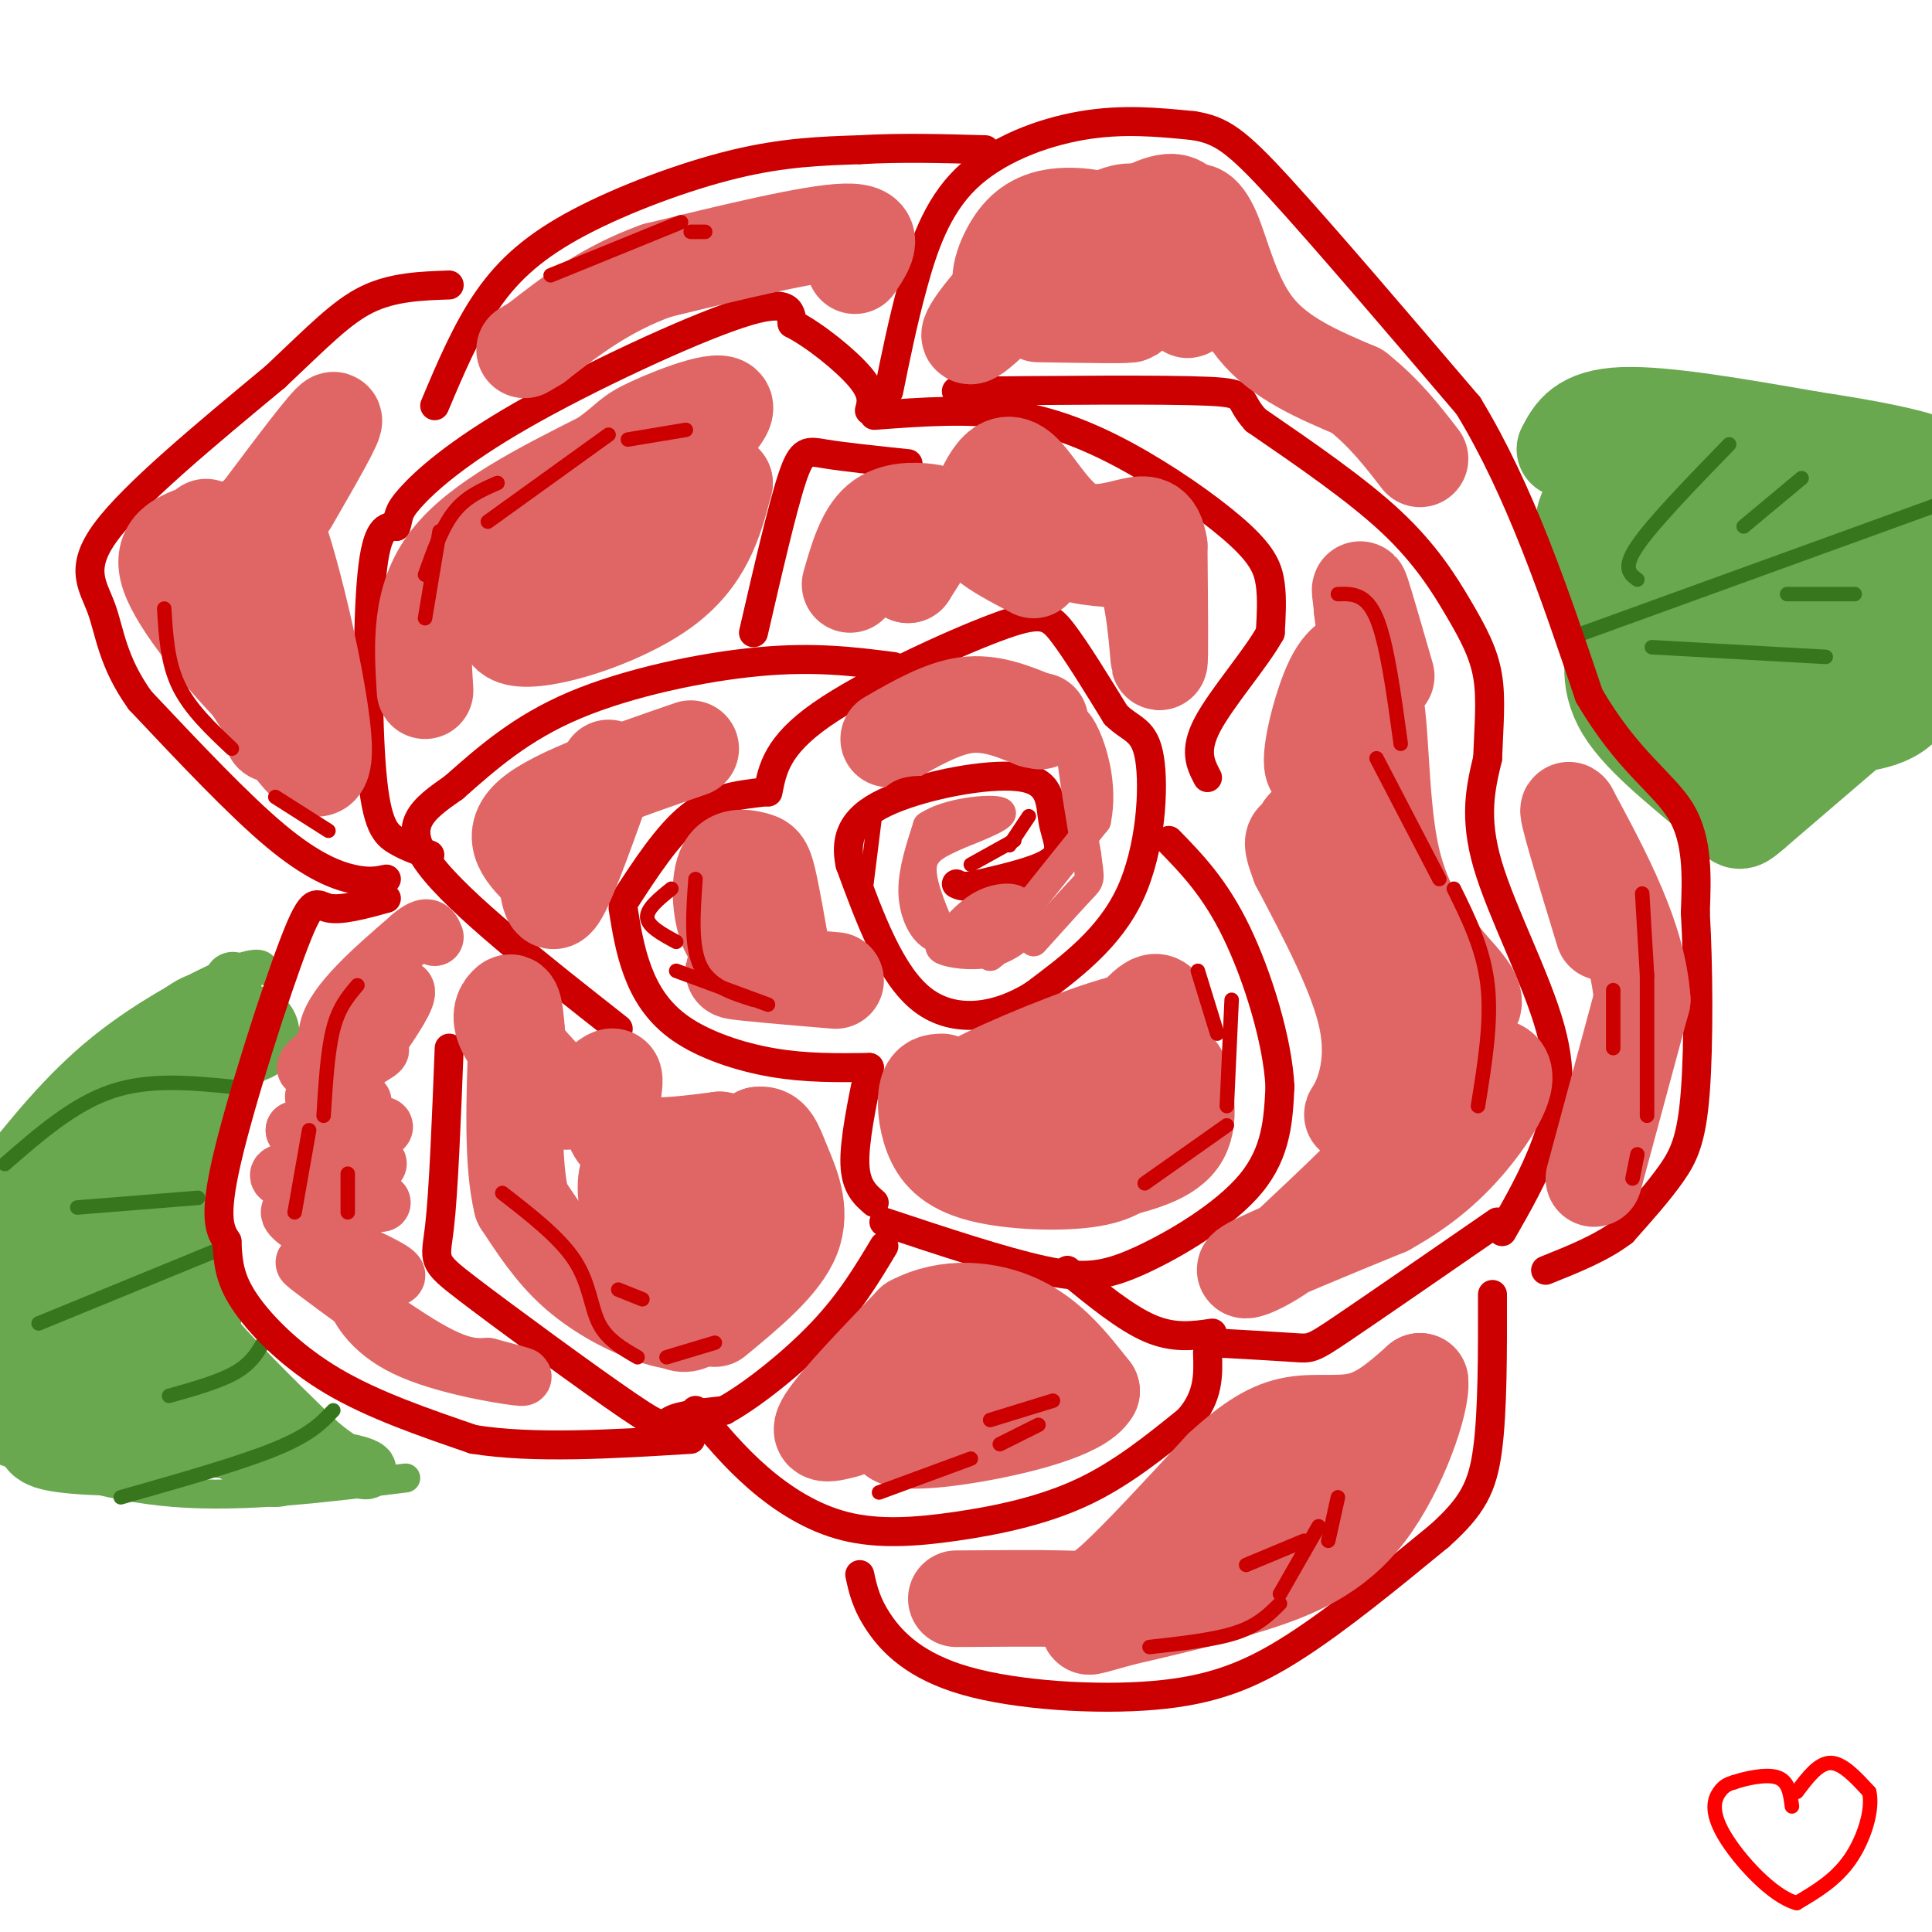 <svg viewBox='0 0 400 400' version='1.1' xmlns='http://www.w3.org/2000/svg' xmlns:xlink='http://www.w3.org/1999/xlink'><g fill='none' stroke='#6aa84f' stroke-width='6' stroke-linecap='round' stroke-linejoin='round'><path d='M55,201c-0.489,-1.200 -0.978,-2.400 -7,0c-6.022,2.400 -17.578,8.400 -27,16c-9.422,7.600 -16.711,16.800 -24,26'/><path d='M84,306c-16.750,2.083 -33.500,4.167 -48,3c-14.500,-1.167 -26.750,-5.583 -39,-10'/></g>
<g fill='none' stroke='#6aa84f' stroke-width='12' stroke-linecap='round' stroke-linejoin='round'><path d='M20,253c0.000,0.000 24.000,-42.000 24,-42'/><path d='M44,211c4.978,-9.067 5.422,-10.733 2,-3c-3.422,7.733 -10.711,24.867 -18,42'/><path d='M28,250c3.167,15.000 20.083,31.500 37,48'/><path d='M65,298c9.488,8.726 14.708,6.542 8,5c-6.708,-1.542 -25.345,-2.440 -36,-4c-10.655,-1.560 -13.327,-3.780 -16,-6'/><path d='M21,293c-5.000,-1.333 -9.500,-1.667 -14,-2'/></g>
<g fill='none' stroke='#6aa84f' stroke-width='20' stroke-linecap='round' stroke-linejoin='round'><path d='M57,302c-14.844,-10.844 -29.689,-21.689 -36,-30c-6.311,-8.311 -4.089,-14.089 0,-21c4.089,-6.911 10.044,-14.956 16,-23'/><path d='M37,228c5.164,-8.952 10.075,-19.833 4,-16c-6.075,3.833 -23.136,22.378 -31,31c-7.864,8.622 -6.533,7.321 -6,10c0.533,2.679 0.266,9.340 0,16'/><path d='M4,269c0.070,5.627 0.246,11.694 8,17c7.754,5.306 23.088,9.852 23,12c-0.088,2.148 -15.596,1.900 -22,1c-6.404,-0.900 -3.702,-2.450 -1,-4'/><path d='M12,295c-2.631,-0.619 -8.708,-0.167 -3,-3c5.708,-2.833 23.202,-8.952 29,-16c5.798,-7.048 -0.101,-15.024 -6,-23'/><path d='M32,253c1.111,-9.844 6.889,-22.956 11,-30c4.111,-7.044 6.556,-8.022 9,-9'/><path d='M324,93c1.750,-3.333 3.500,-6.667 12,-7c8.500,-0.333 23.750,2.333 39,5'/><path d='M375,91c11.400,1.711 20.400,3.489 24,5c3.600,1.511 1.800,2.756 0,4'/><path d='M399,100c0.400,8.533 1.400,27.867 -1,38c-2.400,10.133 -8.200,11.067 -14,12'/><path d='M384,150c-5.833,5.000 -13.417,11.500 -21,18'/><path d='M363,168c-3.726,3.202 -2.542,2.208 -7,-2c-4.458,-4.208 -14.560,-11.631 -19,-18c-4.440,-6.369 -3.220,-11.685 -2,-17'/><path d='M335,131c-3.111,-8.333 -9.889,-20.667 -6,-26c3.889,-5.333 18.444,-3.667 33,-2'/><path d='M362,103c9.148,-0.252 15.517,0.119 19,1c3.483,0.881 4.080,2.272 4,7c-0.080,4.728 -0.836,12.793 -2,18c-1.164,5.207 -2.737,7.556 -6,11c-3.263,3.444 -8.218,7.984 -13,8c-4.782,0.016 -9.391,-4.492 -14,-9'/><path d='M350,139c-3.579,-2.141 -5.526,-2.995 -7,-5c-1.474,-2.005 -2.475,-5.162 -5,-12c-2.525,-6.838 -6.574,-17.359 0,-17c6.574,0.359 23.770,11.597 31,16c7.230,4.403 4.494,1.972 1,3c-3.494,1.028 -7.747,5.514 -12,10'/><path d='M358,134c-2.726,2.071 -3.542,2.250 -5,0c-1.458,-2.250 -3.560,-6.929 -3,-10c0.560,-3.071 3.780,-4.536 7,-6'/></g>
<g fill='none' stroke='#38761d' stroke-width='3' stroke-linecap='round' stroke-linejoin='round'><path d='M328,131c0.000,0.000 80.000,-29.000 80,-29'/><path d='M339,120c-1.583,-1.167 -3.167,-2.333 0,-7c3.167,-4.667 11.083,-12.833 19,-21'/><path d='M361,109c0.000,0.000 12.000,-10.000 12,-10'/><path d='M342,134c0.000,0.000 36.000,2.000 36,2'/><path d='M370,123c0.000,0.000 14.000,0.000 14,0'/><path d='M47,258c0.000,0.000 -39.000,16.000 -39,16'/><path d='M48,225c-8.583,-0.833 -17.167,-1.667 -25,1c-7.833,2.667 -14.917,8.833 -22,15'/><path d='M41,248c0.000,0.000 -25.000,2.000 -25,2'/><path d='M55,277c-1.333,2.500 -2.667,5.000 -6,7c-3.333,2.000 -8.667,3.500 -14,5'/><path d='M69,292c-2.333,2.500 -4.667,5.000 -12,8c-7.333,3.000 -19.667,6.500 -32,10'/></g>
<g fill='none' stroke='#cc0000' stroke-width='6' stroke-linecap='round' stroke-linejoin='round'><path d='M80,182c-1.800,0.378 -3.600,0.756 -7,0c-3.400,-0.756 -8.400,-2.644 -16,-9c-7.600,-6.356 -17.800,-17.178 -28,-28'/><path d='M29,145c-5.786,-8.060 -6.250,-14.208 -8,-19c-1.750,-4.792 -4.786,-8.226 1,-16c5.786,-7.774 20.393,-19.887 35,-32'/><path d='M57,78c8.911,-8.400 13.689,-13.400 19,-16c5.311,-2.600 11.156,-2.800 17,-3'/><path d='M89,177c-2.423,-0.845 -4.845,-1.690 -7,-3c-2.155,-1.310 -4.042,-3.083 -5,-14c-0.958,-10.917 -0.988,-30.976 0,-41c0.988,-10.024 2.994,-10.012 5,-10'/><path d='M82,109c0.742,-2.217 0.096,-2.759 3,-6c2.904,-3.241 9.359,-9.180 23,-17c13.641,-7.820 34.469,-17.520 45,-21c10.531,-3.480 10.766,-0.740 11,2'/><path d='M164,67c4.733,2.444 11.067,7.556 14,11c2.933,3.444 2.467,5.222 2,7'/><path d='M90,84c3.298,-7.827 6.595,-15.655 11,-22c4.405,-6.345 9.917,-11.208 19,-16c9.083,-4.792 21.738,-9.512 32,-12c10.262,-2.488 18.131,-2.744 26,-3'/><path d='M178,31c8.667,-0.500 17.333,-0.250 26,0'/><path d='M184,81c1.446,-7.137 2.893,-14.274 5,-22c2.107,-7.726 4.875,-16.042 11,-22c6.125,-5.958 15.607,-9.560 24,-11c8.393,-1.440 15.696,-0.720 23,0'/><path d='M247,26c5.844,0.889 8.956,3.111 18,13c9.044,9.889 24.022,27.444 39,45'/><path d='M304,84c10.667,17.500 17.833,38.750 25,60'/><path d='M329,144c7.978,13.733 15.422,18.067 19,24c3.578,5.933 3.289,13.467 3,21'/><path d='M351,189c0.643,10.750 0.750,27.125 0,37c-0.750,9.875 -2.357,13.250 -5,17c-2.643,3.750 -6.321,7.875 -10,12'/><path d='M336,255c-4.333,3.333 -10.167,5.667 -16,8'/><path d='M311,255c3.304,-5.774 6.607,-11.548 9,-18c2.393,-6.452 3.875,-13.583 1,-24c-2.875,-10.417 -10.107,-24.119 -13,-34c-2.893,-9.881 -1.446,-15.940 0,-22'/><path d='M308,157c0.230,-6.625 0.804,-12.188 0,-17c-0.804,-4.812 -2.986,-8.872 -6,-14c-3.014,-5.128 -6.861,-11.322 -14,-18c-7.139,-6.678 -17.569,-13.839 -28,-21'/><path d='M260,87c-4.267,-4.600 -0.933,-5.600 -10,-6c-9.067,-0.400 -30.533,-0.200 -52,0'/><path d='M181,86c9.901,-0.742 19.802,-1.483 29,0c9.198,1.483 17.692,5.191 26,10c8.308,4.809 16.429,10.718 21,15c4.571,4.282 5.592,6.938 6,10c0.408,3.062 0.204,6.531 0,10'/><path d='M263,131c-2.889,5.289 -10.111,13.511 -13,19c-2.889,5.489 -1.444,8.244 0,11'/><path d='M188,96c-6.578,-0.689 -13.156,-1.378 -17,-2c-3.844,-0.622 -4.956,-1.178 -7,5c-2.044,6.178 -5.022,19.089 -8,32'/><path d='M185,138c-8.156,-1.044 -16.311,-2.089 -28,-1c-11.689,1.089 -26.911,4.311 -38,9c-11.089,4.689 -18.044,10.844 -25,17'/><path d='M94,163c-6.733,4.689 -11.067,7.911 -5,16c6.067,8.089 22.533,21.044 39,34'/><path d='M80,186c-4.696,1.292 -9.393,2.583 -12,2c-2.607,-0.583 -3.125,-3.042 -7,7c-3.875,10.042 -11.107,32.583 -14,45c-2.893,12.417 -1.446,14.708 0,17'/><path d='M47,257c0.179,4.762 0.625,8.167 4,13c3.375,4.833 9.679,11.095 18,16c8.321,4.905 18.661,8.452 29,12'/><path d='M98,298c12.333,2.000 28.667,1.000 45,0'/><path d='M93,217c-0.579,14.866 -1.158,29.732 -2,37c-0.842,7.268 -1.947,6.938 6,13c7.947,6.062 24.947,18.517 33,24c8.053,5.483 7.158,3.995 9,3c1.842,-0.995 6.421,-1.498 11,-2'/><path d='M150,292c5.578,-3.067 14.022,-9.733 20,-16c5.978,-6.267 9.489,-12.133 13,-18'/><path d='M144,292c3.981,4.817 7.962,9.633 13,14c5.038,4.367 11.134,8.284 18,10c6.866,1.716 14.502,1.231 23,0c8.498,-1.231 17.856,-3.209 26,-7c8.144,-3.791 15.072,-9.396 22,-15'/><path d='M246,294c4.333,-4.833 4.167,-9.417 4,-14'/><path d='M178,326c0.651,3.002 1.301,6.003 4,10c2.699,3.997 7.445,8.989 18,12c10.555,3.011 26.919,4.041 39,3c12.081,-1.041 19.880,-4.155 29,-10c9.120,-5.845 19.560,-14.423 30,-23'/><path d='M298,318c6.844,-6.156 8.956,-10.044 10,-18c1.044,-7.956 1.022,-19.978 1,-32'/><path d='M251,278c6.778,0.378 13.556,0.756 17,1c3.444,0.244 3.556,0.356 10,-4c6.444,-4.356 19.222,-13.178 32,-22'/><path d='M221,263c6.000,4.917 12.000,9.833 17,12c5.000,2.167 9.000,1.583 13,1'/><path d='M183,253c12.333,4.095 24.667,8.190 33,10c8.333,1.810 12.667,1.333 20,-2c7.333,-3.333 17.667,-9.524 23,-16c5.333,-6.476 5.667,-13.238 6,-20'/><path d='M265,225c-0.444,-9.378 -4.556,-22.822 -9,-32c-4.444,-9.178 -9.222,-14.089 -14,-19'/><path d='M181,249c-1.917,-1.667 -3.833,-3.333 -4,-8c-0.167,-4.667 1.417,-12.333 3,-20'/><path d='M180,221c-6.554,0.089 -13.107,0.179 -20,-1c-6.893,-1.179 -14.125,-3.625 -19,-7c-4.875,-3.375 -7.393,-7.679 -9,-12c-1.607,-4.321 -2.304,-8.661 -3,-13'/><path d='M129,187c4.583,-7.083 9.167,-14.167 14,-18c4.833,-3.833 9.917,-4.417 15,-5'/><path d='M159,164c0.929,-4.798 1.857,-9.595 11,-16c9.143,-6.405 26.500,-14.417 36,-18c9.500,-3.583 11.143,-2.738 14,1c2.857,3.738 6.929,10.369 11,17'/><path d='M231,148c3.286,3.250 6.000,2.875 7,9c1.000,6.125 0.286,18.750 -4,28c-4.286,9.250 -12.143,15.125 -20,21'/><path d='M214,206c-7.556,4.733 -16.444,6.067 -23,1c-6.556,-5.067 -10.778,-16.533 -15,-28'/><path d='M176,179c-1.549,-7.144 2.079,-11.003 10,-14c7.921,-2.997 20.133,-5.133 26,-4c5.867,1.133 5.387,5.536 6,9c0.613,3.464 2.318,5.990 0,8c-2.318,2.010 -8.659,3.505 -15,5'/><path d='M203,183c-3.333,0.833 -4.167,0.417 -5,0'/></g>
<g fill='none' stroke='#e06666' stroke-width='12' stroke-linecap='round' stroke-linejoin='round'><path d='M78,216c3.333,-4.867 6.667,-9.733 6,-11c-0.667,-1.267 -5.333,1.067 -7,1c-1.667,-0.067 -0.333,-2.533 1,-5'/><path d='M78,201c-1.606,0.719 -6.121,5.018 -5,6c1.121,0.982 7.879,-1.351 6,1c-1.879,2.351 -12.394,9.386 -15,12c-2.606,2.614 2.697,0.807 8,-1'/><path d='M72,219c3.589,-0.930 8.560,-2.754 6,-1c-2.560,1.754 -12.651,7.088 -13,9c-0.349,1.912 9.043,0.404 10,1c0.957,0.596 -6.522,3.298 -14,6'/><path d='M61,234c2.400,0.444 15.400,-1.444 18,-1c2.600,0.444 -5.200,3.222 -13,6'/><path d='M66,239c2.143,1.333 14.000,1.667 12,2c-2.000,0.333 -17.857,0.667 -20,2c-2.143,1.333 9.429,3.667 21,6'/><path d='M79,249c-2.452,0.667 -19.083,-0.667 -19,2c0.083,2.667 16.881,9.333 21,12c4.119,2.667 -4.440,1.333 -13,0'/><path d='M68,263c-3.905,-0.905 -7.167,-3.167 -3,0c4.167,3.167 15.762,11.762 23,16c7.238,4.238 10.119,4.119 13,4'/><path d='M101,283c4.582,1.263 9.537,2.421 6,2c-3.537,-0.421 -15.568,-2.421 -23,-6c-7.432,-3.579 -10.266,-8.737 -11,-12c-0.734,-3.263 0.633,-4.632 2,-6'/><path d='M75,261c-2.708,-6.341 -10.478,-19.195 -11,-26c-0.522,-6.805 6.206,-7.563 7,-10c0.794,-2.437 -4.344,-6.553 -3,-12c1.344,-5.447 9.172,-12.223 17,-19'/><path d='M85,194c3.667,-3.167 4.333,-1.583 5,0'/></g>
<g fill='none' stroke='#e06666' stroke-width='20' stroke-linecap='round' stroke-linejoin='round'><path d='M129,259c2.252,-1.394 4.504,-2.788 6,-1c1.496,1.788 2.236,6.758 1,9c-1.236,2.242 -4.448,1.758 -4,1c0.448,-0.758 4.557,-1.788 7,-1c2.443,0.788 3.222,3.394 4,6'/><path d='M143,273c-0.655,1.071 -4.292,0.750 -9,-1c-4.708,-1.750 -10.488,-4.929 -15,-9c-4.512,-4.071 -7.756,-9.036 -11,-14'/><path d='M108,249c-2.000,-8.167 -1.500,-21.583 -1,-35'/><path d='M107,214c-0.464,-6.964 -1.125,-6.875 -2,-6c-0.875,0.875 -1.964,2.536 0,6c1.964,3.464 6.982,8.732 12,14'/><path d='M117,228c4.310,0.333 9.083,-5.833 10,-5c0.917,0.833 -2.024,8.667 1,12c3.024,3.333 12.012,2.167 21,1'/><path d='M149,236c2.202,3.583 -2.792,12.042 -2,15c0.792,2.958 7.369,0.417 8,3c0.631,2.583 -4.685,10.292 -10,18'/><path d='M145,272c-3.021,3.400 -5.573,2.901 -9,-4c-3.427,-6.901 -7.730,-20.204 -6,-25c1.730,-4.796 9.494,-1.085 15,-1c5.506,0.085 8.753,-3.458 12,-7'/><path d='M157,235c2.679,-0.417 3.375,2.042 5,6c1.625,3.958 4.179,9.417 2,15c-2.179,5.583 -9.089,11.292 -16,17'/><path d='M175,296c-3.167,0.833 -6.333,1.667 -4,-2c2.333,-3.667 10.167,-11.833 18,-20'/><path d='M189,274c7.022,-3.733 15.578,-3.067 22,0c6.422,3.067 10.711,8.533 15,14'/><path d='M226,288c-2.238,4.107 -15.333,7.375 -25,9c-9.667,1.625 -15.905,1.607 -16,0c-0.095,-1.607 5.952,-4.804 12,-8'/><path d='M197,289c3.500,-1.667 6.250,-1.833 9,-2'/><path d='M198,331c8.556,-0.067 17.111,-0.133 22,0c4.889,0.133 6.111,0.467 11,-4c4.889,-4.467 13.444,-13.733 22,-23'/><path d='M253,304c6.107,-5.631 10.375,-8.208 15,-9c4.625,-0.792 9.607,0.202 14,-1c4.393,-1.202 8.196,-4.601 12,-8'/><path d='M294,286c0.476,4.060 -4.333,18.208 -11,27c-6.667,8.792 -15.190,12.226 -24,15c-8.810,2.774 -17.905,4.887 -27,7'/><path d='M232,335c-6.500,1.798 -9.250,2.792 -3,0c6.250,-2.792 21.500,-9.369 31,-15c9.500,-5.631 13.250,-10.315 17,-15'/><path d='M330,244c0.000,0.000 10.000,-37.000 10,-37'/><path d='M340,207c-0.833,-12.667 -7.917,-25.833 -15,-39'/><path d='M325,168c-1.333,-2.333 2.833,11.333 7,25'/><path d='M295,223c-0.167,3.083 -0.333,6.167 -5,12c-4.667,5.833 -13.833,14.417 -23,23'/><path d='M267,258c-6.600,5.000 -11.600,6.000 -8,4c3.600,-2.000 15.800,-7.000 28,-12'/><path d='M287,250c7.798,-4.321 13.292,-9.125 18,-15c4.708,-5.875 8.631,-12.821 5,-14c-3.631,-1.179 -14.815,3.411 -26,8'/><path d='M284,229c-4.988,1.929 -4.458,2.750 -3,0c1.458,-2.750 3.845,-9.071 2,-18c-1.845,-8.929 -7.923,-20.464 -14,-32'/><path d='M269,179c-2.273,-5.927 -0.954,-4.746 0,-6c0.954,-1.254 1.544,-4.944 6,1c4.456,5.944 12.776,21.524 19,29c6.224,7.476 10.350,6.850 11,5c0.650,-1.850 -2.175,-4.925 -5,-8'/><path d='M300,200c-3.393,-4.226 -9.375,-10.792 -12,-23c-2.625,-12.208 -1.893,-30.060 -4,-34c-2.107,-3.940 -7.054,6.030 -12,16'/><path d='M272,159c-1.310,-1.345 1.417,-12.708 4,-18c2.583,-5.292 5.024,-4.512 6,-6c0.976,-1.488 0.488,-5.244 0,-9'/><path d='M282,126c-0.222,-2.822 -0.778,-5.378 0,-3c0.778,2.378 2.889,9.689 5,17'/><path d='M215,65c9.917,0.167 19.833,0.333 19,0c-0.833,-0.333 -12.417,-1.167 -24,-2'/><path d='M210,63c-4.275,-2.368 -2.963,-7.286 -1,-11c1.963,-3.714 4.578,-6.222 9,-7c4.422,-0.778 10.652,0.175 13,2c2.348,1.825 0.814,4.521 -2,6c-2.814,1.479 -6.907,1.739 -11,2'/><path d='M218,55c-3.577,0.880 -7.021,2.081 -11,6c-3.979,3.919 -8.494,10.555 -5,8c3.494,-2.555 14.998,-14.301 22,-20c7.002,-5.699 9.501,-5.349 12,-5'/><path d='M236,44c4.119,-1.893 8.417,-4.125 10,1c1.583,5.125 0.452,17.607 0,19c-0.452,1.393 -0.226,-8.304 0,-18'/><path d='M246,46c0.845,-3.369 2.958,-2.792 5,2c2.042,4.792 4.012,13.798 9,20c4.988,6.202 12.994,9.601 21,13'/><path d='M281,81c5.667,4.500 9.333,9.250 13,14'/><path d='M177,55c2.417,-3.583 4.833,-7.167 -2,-7c-6.833,0.167 -22.917,4.083 -39,8'/><path d='M136,56c-10.667,3.833 -17.833,9.417 -25,15'/><path d='M111,71c-4.167,2.500 -2.083,1.250 0,0'/><path d='M60,104c5.000,-8.667 10.000,-17.333 9,-17c-1.000,0.333 -8.000,9.667 -15,19'/><path d='M54,106c-3.583,3.548 -5.042,2.917 -6,6c-0.958,3.083 -1.417,9.881 0,16c1.417,6.119 4.708,11.560 8,17'/><path d='M56,145c1.244,5.400 0.356,10.400 0,4c-0.356,-6.400 -0.178,-24.200 0,-42'/><path d='M56,107c3.111,4.711 10.889,37.489 11,48c0.111,10.511 -7.444,-1.244 -15,-13'/><path d='M52,142c-6.422,-6.733 -14.978,-17.067 -17,-23c-2.022,-5.933 2.489,-7.467 7,-9'/><path d='M42,110c1.167,-1.500 0.583,-0.750 0,0'/><path d='M88,143c-0.583,-9.500 -1.167,-19.000 5,-27c6.167,-8.000 19.083,-14.500 32,-21'/><path d='M125,95c5.976,-4.333 4.917,-4.667 10,-7c5.083,-2.333 16.310,-6.667 15,-3c-1.310,3.667 -15.155,15.333 -29,27'/><path d='M121,112c-6.359,5.172 -7.756,4.603 -11,8c-3.244,3.397 -8.335,10.761 -3,12c5.335,1.239 21.096,-3.646 30,-10c8.904,-6.354 10.952,-14.177 13,-22'/><path d='M150,100c0.500,-1.167 -4.750,6.917 -10,15'/><path d='M176,121c1.500,-5.238 3.000,-10.476 6,-13c3.000,-2.524 7.500,-2.333 10,-2c2.500,0.333 3.000,0.810 2,3c-1.000,2.190 -3.500,6.095 -6,10'/><path d='M188,119c0.087,-0.527 3.305,-6.846 8,-10c4.695,-3.154 10.867,-3.144 15,-3c4.133,0.144 6.228,0.424 7,2c0.772,1.576 0.221,4.450 3,6c2.779,1.550 8.890,1.775 15,2'/><path d='M236,116c3.222,6.044 3.778,20.156 4,21c0.222,0.844 0.111,-11.578 0,-24'/><path d='M240,113c-0.771,-4.791 -2.698,-4.767 -6,-4c-3.302,0.767 -7.978,2.278 -12,0c-4.022,-2.278 -7.391,-8.344 -10,-11c-2.609,-2.656 -4.460,-1.902 -6,0c-1.540,1.902 -2.770,4.951 -4,8'/><path d='M202,106c-0.622,2.311 -0.178,4.089 2,6c2.178,1.911 6.089,3.956 10,6'/><path d='M143,155c-14.000,4.833 -28.000,9.667 -33,14c-5.000,4.333 -1.000,8.167 3,12'/><path d='M113,181c0.689,3.911 0.911,7.689 3,4c2.089,-3.689 6.044,-14.844 10,-26'/><path d='M159,196c-3.105,0.137 -6.211,0.274 -8,-3c-1.789,-3.274 -2.263,-9.960 -1,-13c1.263,-3.040 4.263,-2.434 6,-2c1.737,0.434 2.211,0.695 3,4c0.789,3.305 1.895,9.652 3,16'/><path d='M162,198c1.310,3.179 3.083,3.125 0,3c-3.083,-0.125 -11.024,-0.321 -10,0c1.024,0.321 11.012,1.161 21,2'/><path d='M195,224c-1.246,0.051 -2.491,0.102 -3,2c-0.509,1.898 -0.281,5.643 1,9c1.281,3.357 3.614,6.327 10,8c6.386,1.673 16.825,2.049 23,1c6.175,-1.049 8.088,-3.525 10,-6'/><path d='M236,238c2.615,-1.267 4.151,-1.433 5,-7c0.849,-5.567 1.011,-16.533 0,-21c-1.011,-4.467 -3.195,-2.433 -7,2c-3.805,4.433 -9.230,11.267 -14,14c-4.770,2.733 -8.885,1.367 -13,0'/><path d='M207,226c-4.847,0.300 -10.464,1.049 -5,-2c5.464,-3.049 22.010,-9.898 30,-12c7.990,-2.102 7.426,0.542 8,3c0.574,2.458 2.287,4.729 4,7'/><path d='M244,222c1.378,3.889 2.822,10.111 0,14c-2.822,3.889 -9.911,5.444 -17,7'/><path d='M184,153c5.500,-3.167 11.000,-6.333 16,-7c5.000,-0.667 9.500,1.167 14,3'/><path d='M214,149c2.333,0.500 1.167,0.250 0,0'/></g>
<g fill='none' stroke='#e06666' stroke-width='6' stroke-linecap='round' stroke-linejoin='round'><path d='M198,195c-2.133,-0.133 -4.267,-0.267 -6,-2c-1.733,-1.733 -3.067,-5.067 -3,-9c0.067,-3.933 1.533,-8.467 3,-13'/><path d='M192,171c4.200,-2.911 13.200,-3.689 15,-3c1.800,0.689 -3.600,2.844 -9,5'/><path d='M198,173c-3.133,1.489 -6.467,2.711 -7,6c-0.533,3.289 1.733,8.644 4,14'/><path d='M195,193c2.434,2.507 6.518,1.775 10,0c3.482,-1.775 6.360,-4.593 6,-6c-0.360,-1.407 -3.960,-1.402 -7,0c-3.040,1.402 -5.520,4.201 -8,7'/><path d='M196,194c-1.726,1.683 -2.040,2.389 0,3c2.040,0.611 6.434,1.126 10,0c3.566,-1.126 6.305,-3.893 6,-4c-0.305,-0.107 -3.652,2.447 -7,5'/><path d='M205,198c2.500,-3.833 12.250,-15.917 22,-28'/><path d='M227,170c2.178,-10.267 -3.378,-21.933 -5,-21c-1.622,0.933 0.689,14.467 3,28'/><path d='M225,177c0.689,5.422 0.911,4.978 -1,7c-1.911,2.022 -5.956,6.511 -10,11'/></g>
<g fill='none' stroke='#cc0000' stroke-width='3' stroke-linecap='round' stroke-linejoin='round'><path d='M201,179c0.000,0.000 9.000,-5.000 9,-5'/><path d='M209,175c0.000,0.000 4.000,-6.000 4,-6'/><path d='M199,163c-4.917,-0.750 -9.833,-1.500 -13,0c-3.167,1.500 -4.583,5.250 -6,9'/><path d='M181,170c0.000,0.000 -2.000,16.000 -2,16'/><path d='M140,195c-2.917,-1.583 -5.833,-3.167 -6,-5c-0.167,-1.833 2.417,-3.917 5,-6'/><path d='M144,182c-0.500,6.917 -1.000,13.833 1,18c2.000,4.167 6.500,5.583 11,7'/><path d='M140,201c0.000,0.000 19.000,7.000 19,7'/><path d='M237,245c0.000,0.000 17.000,-12.000 17,-12'/><path d='M254,229c0.000,0.000 1.000,-22.000 1,-22'/><path d='M252,214c0.000,0.000 -4.000,-13.000 -4,-13'/><path d='M277,123c2.917,-0.083 5.833,-0.167 8,5c2.167,5.167 3.583,15.583 5,26'/><path d='M285,157c0.000,0.000 13.000,25.000 13,25'/><path d='M301,184c3.083,6.250 6.167,12.500 7,20c0.833,7.500 -0.583,16.250 -2,25'/><path d='M88,128c0.000,0.000 3.000,-18.000 3,-18'/><path d='M88,119c1.750,-4.917 3.500,-9.833 6,-13c2.500,-3.167 5.750,-4.583 9,-6'/><path d='M101,108c0.000,0.000 25.000,-18.000 25,-18'/><path d='M130,91c0.000,0.000 12.000,-2.000 12,-2'/><path d='M114,57c0.000,0.000 27.000,-11.000 27,-11'/><path d='M143,48c0.000,0.000 3.000,0.000 3,0'/><path d='M34,126c0.333,5.583 0.667,11.167 3,16c2.333,4.833 6.667,8.917 11,13'/><path d='M57,165c0.000,0.000 11.000,7.000 11,7'/><path d='M74,204c-1.917,2.250 -3.833,4.500 -5,9c-1.167,4.500 -1.583,11.250 -2,18'/><path d='M64,234c0.000,0.000 -3.000,17.000 -3,17'/><path d='M72,243c0.000,0.000 0.000,8.000 0,8'/><path d='M104,247c5.956,4.622 11.911,9.244 15,14c3.089,4.756 3.311,9.644 5,13c1.689,3.356 4.844,5.178 8,7'/><path d='M138,281c0.000,0.000 10.000,-3.000 10,-3'/><path d='M133,269c0.000,0.000 -5.000,-2.000 -5,-2'/><path d='M182,309c0.000,0.000 19.000,-7.000 19,-7'/><path d='M205,294c0.000,0.000 13.000,-4.000 13,-4'/><path d='M215,295c0.000,0.000 -8.000,4.000 -8,4'/><path d='M238,341c6.750,-0.750 13.500,-1.500 18,-3c4.500,-1.500 6.750,-3.750 9,-6'/><path d='M265,330c0.000,0.000 8.000,-14.000 8,-14'/><path d='M258,324c0.000,0.000 12.000,-5.000 12,-5'/><path d='M275,319c0.000,0.000 2.000,-9.000 2,-9'/><path d='M341,231c0.000,0.000 0.000,-29.000 0,-29'/><path d='M341,202c0.000,0.000 -1.000,-17.000 -1,-17'/><path d='M334,205c0.000,0.000 0.000,12.000 0,12'/><path d='M339,239c0.000,0.000 -1.000,5.000 -1,5'/></g>
<g fill='none' stroke='#ff0000' stroke-width='3' stroke-linecap='round' stroke-linejoin='round'><path d='M372,371c2.250,-3.000 4.500,-6.000 7,-6c2.500,0.000 5.250,3.000 8,6'/><path d='M387,371c0.844,3.644 -1.044,9.756 -4,14c-2.956,4.244 -6.978,6.622 -11,9'/><path d='M372,394c-5.000,-1.262 -12.000,-8.917 -15,-14c-3.000,-5.083 -2.000,-7.595 -1,-9c1.000,-1.405 2.000,-1.702 3,-2'/><path d='M359,369c2.333,-0.800 6.667,-1.800 9,-1c2.333,0.800 2.667,3.400 3,6'/></g>
</svg>